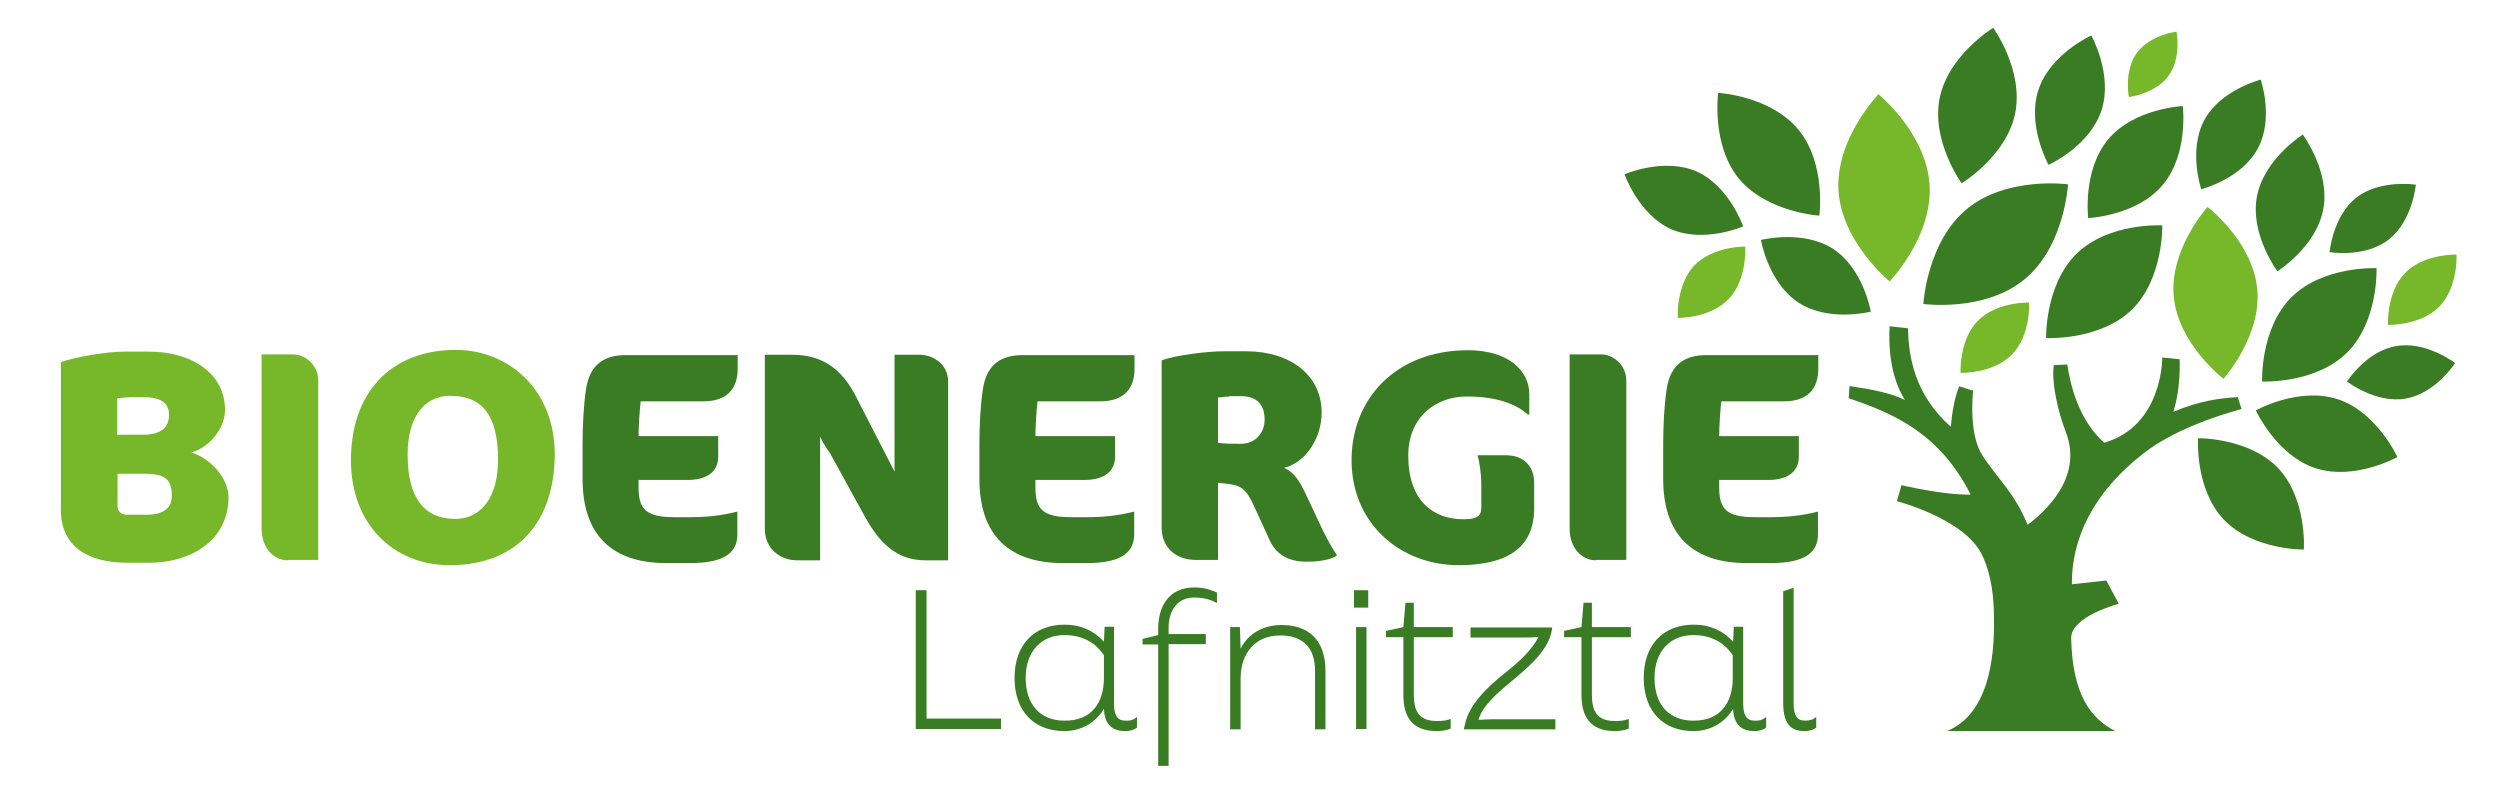 <?xml version="1.0" encoding="UTF-8"?>
<svg xmlns="http://www.w3.org/2000/svg" xmlns:xlink="http://www.w3.org/1999/xlink" version="1.1" id="Ebene_1" x="0px" y="0px" viewBox="0 0 718.8 225.8" style="enable-background:new 0 0 718.8 225.8;" xml:space="preserve">
<style type="text/css">
	.st0{fill:#76B82A;}
	.st1{fill:#397C23;}
</style>
<g>
	<path class="st0" d="M43,161.8h-6.4c-11.9,0-19.1-5.1-19.1-15.2v-42.5c4.4-1.5,13.1-3,18.2-3h7.2c12,0,21.8,6.1,21.8,16.8   c0,5.5-4.8,10.9-9.7,12.2c5.7,1.7,10.7,7.6,10.7,12.8C65.7,155.6,54.6,161.8,43,161.8z M41.3,114.2h-3.6c-0.9,0-2.9,0.2-4,0.3v10.5   h7.2c5.5,0,7.7-2.1,7.7-5.8C48.6,115.7,46,114.2,41.3,114.2z M41.3,136.2h-7.5v9.2c0,1.7,1,2.6,2.9,2.6h5.2c5.5,0,7.5-2.1,7.5-5.5   C49.4,137.7,47.4,136.2,41.3,136.2z"></path>
	<path class="st0" d="M82.7,161.1c-3.7,0-7.5-3.2-7.5-9.2v-50h9.1c3.2,0,7.2,2.8,7.2,7.6v51.5H82.7z"></path>
	<path class="st0" d="M129.3,162.5c-16.1,0-28.4-11.7-28.4-30.2c0-19.1,11.2-31.7,30.2-31.7c14.5,0,28.4,10.8,28.4,30.1   C159.4,150.3,148.5,162.5,129.3,162.5z M129.5,113.8c-8.1,0-12.3,6.9-12.3,16.9c0,12.5,4.8,18.5,13.7,18.5c7.4,0,12.3-6.2,12.3-17   C143.2,119.2,138.5,113.8,129.5,113.8z"></path>
	<path class="st1" d="M198.3,161.9h-6.7c-15.5,0-24.1-7.9-24.1-24.2v-9.9c0-5.4,0.3-11.4,1-15.9c1.1-7.5,5.7-9.8,11.4-9.8h32.2v3.9   c0,5.7-3,9.4-9.9,9.4h-18c-0.3,2.9-0.6,7.2-0.6,10h22.9v5.9c0,4.3-3.2,6.7-8.9,6.7h-14v2.1c0,6.3,2.1,8.6,10.3,8.6h4.3   c4.9,0,9-0.4,13.8-1.6v6.3C212.1,158.6,208.8,161.9,198.3,161.9z"></path>
	<path class="st1" d="M266.2,161.1c-6.7,0-12.2-2.9-17.5-12.5l-10-18.2c-1.6-2.2-2.7-4.3-2.9-4.9v35.6h-6.7c-4.5,0-9.2-3.1-9.2-9.1   v-50h7.9c8.7,0,14.4,4.2,18.4,12.2l11,21.4V102h7.2c3.9,0,8.2,2.8,8.2,7.6v51.5H266.2z"></path>
	<path class="st1" d="M312.4,161.9h-6.7c-15.5,0-24.1-7.9-24.1-24.2v-9.9c0-5.4,0.3-11.4,1-15.9c1.1-7.5,5.7-9.8,11.4-9.8h32.2v3.9   c0,5.7-3,9.4-9.9,9.4h-18c-0.3,2.9-0.6,7.2-0.6,10h22.9v5.9c0,4.3-3.2,6.7-8.9,6.7h-14v2.1c0,6.3,2.1,8.6,10.3,8.6h4.3   c4.9,0,9-0.4,13.8-1.6v6.3C326.2,158.6,322.8,161.9,312.4,161.9z"></path>
	<path class="st1" d="M375.6,161.5c-5.5,0-8.9-2.4-10.6-6.3l-4.4-9.6c-2.3-5.1-3.9-6.1-7.8-6.5l-2.6-0.3v22.2H344   c-6.3,0-10-3.9-10-9.3v-48.1c4.1-1.5,13.2-2.6,17.7-2.6h6.6c12.7,0,21.7,6.9,21.7,17.6c0,7.9-5.1,14.6-10.8,15.9   c2.8,1.3,4.3,3.4,6.5,8.1l4.5,9.6c1.7,3.5,3.3,6.2,4.1,7.2v0.4C382.4,161,379.1,161.5,375.6,161.5z M353.5,114   c-0.7,0-2.1,0.2-3.3,0.3v13c2,0.3,4,0.3,6.5,0.3c4.6,0,6.9-3.5,6.9-6.9c0-4.3-2.1-6.8-6.9-6.8H353.5z"></path>
	<path class="st1" d="M419.4,162.5c-16.7,0-30.8-11.9-30.8-30.2c0-17.6,12.7-31.6,33.5-31.6c11.7,0,17.6,6,17.6,12.6v5.9h-0.4   c-3.1-2.8-8.5-5.2-17.6-5.2c-8.8,0-16.8,5.8-16.8,17c0,12.8,7,18.3,15.9,18.3c4.7,0,5.1-1.5,5.1-3.7v-6.6c0-2.5-0.5-6.3-1.1-8.1   h8.3c5.2,0,8,3.4,8,7.9v7.9C440.9,156.3,434.9,162.5,419.4,162.5z"></path>
	<path class="st1" d="M458.8,161.1c-3.7,0-7.5-3.2-7.5-9.2v-50h9.1c3.2,0,7.2,2.8,7.2,7.6v51.5H458.8z"></path>
	<path class="st1" d="M509,161.9h-6.7c-15.5,0-24.1-7.9-24.1-24.2v-9.9c0-5.4,0.3-11.4,1-15.9c1.1-7.5,5.7-9.8,11.4-9.8h32.2v3.9   c0,5.7-3,9.4-9.9,9.4h-18c-0.3,2.9-0.6,7.2-0.6,10h22.9v5.9c0,4.3-3.2,6.7-8.9,6.7h-14v2.1c0,6.3,2.1,8.6,10.3,8.6h4.3   c4.9,0,9-0.4,13.8-1.6v6.3C522.8,158.6,519.4,161.9,509,161.9z"></path>
</g>
<g>
	<path class="st1" d="M263.3,169.7h3.1v36.9h21.4v3h-24.5V169.7z"></path>
	<path class="st1" d="M326.9,206.1v3.1c-0.6,0.5-1.7,1-3.4,1c-3.3,0-5.9-1.5-6.1-6.4c-2,3.4-5.9,6.4-11.4,6.4   c-8.7,0-14.3-5.7-14.3-15.3c0-9.4,5.5-15.3,14.4-15.3c4.7,0,8.5,1.8,11.3,4.9l0.2-4.3h2.7v22c0,3.4,0.9,5,3.3,5   C325.1,207.3,326.1,206.9,326.9,206.1z M317.4,194.9v-6.5c-2.4-3.6-6.1-5.8-11.4-5.8c-6.5,0-11.1,4.6-11.1,12.3   c0,7.9,4.4,12.3,11.1,12.3C313.8,207.3,317.4,202.1,317.4,194.9z"></path>
	<path class="st1" d="M333,185.3h-4.5v-1.6l4.5-1.1v-1.8c0-6.1,2.8-11.9,10.4-11.9c2.9,0,5.1,0.8,6.5,1.5v3   c-1.4-0.8-3.4-1.6-6.5-1.6c-5.4,0-7.4,4.4-7.4,8.7v1.8h10.7v2.9H336v35h-3V185.3z"></path>
	<path class="st1" d="M353.8,180.3h2.7l0.2,6.2c2.2-4.4,6.6-6.8,11.8-6.8c7.8,0,12.6,4.4,12.6,13.2v16.8h-3v-16.8   c0-6.9-3.7-10.2-10-10.2c-7.2,0-11.4,5.1-11.4,12.4v14.6h-3V180.3z"></path>
	<path class="st1" d="M389.3,174.7v-5h4.1v5H389.3z M389.9,209.6v-29.3h3v29.3H389.9z"></path>
	<path class="st1" d="M403.5,199.8v-16.6h-5v-1.8l5-1.1l0.6-7h2.4v7h11.2v2.9h-11.2v16.6c0,4.8,1.6,7.5,6.6,7.5c1.7,0,2.7-0.1,4-0.6   v2.8c-0.9,0.4-2.4,0.7-4,0.7C406,210.2,403.5,206.1,403.5,199.8z"></path>
	<path class="st1" d="M420.9,209.6l0.3-1.3c1.1-5.5,6.1-10.5,11.5-14.8c4.7-3.7,7.7-6.7,9.7-10.4c-1.5,0.2-2.9,0.2-4,0.2h-15.6v-2.9   h23.5l-0.1,0.7c-0.9,5.6-6.2,10.3-11.4,14.6c-4,3.3-8.7,7.3-9.7,11.3c1.3-0.1,2.7-0.2,3.9-0.2h18.2v2.9H420.9z"></path>
	<path class="st1" d="M454.7,199.8v-16.6h-5v-1.8l5-1.1l0.6-7h2.4v7h11.2v2.9h-11.2v16.6c0,4.8,1.6,7.5,6.6,7.5c1.7,0,2.7-0.1,4-0.6   v2.8c-0.9,0.4-2.4,0.7-4,0.7C457.3,210.2,454.7,206.1,454.7,199.8z"></path>
	<path class="st1" d="M507.8,206.1v3.1c-0.6,0.5-1.7,1-3.4,1c-3.3,0-5.9-1.5-6.1-6.4c-2,3.4-5.9,6.4-11.4,6.4   c-8.7,0-14.3-5.7-14.3-15.3c0-9.4,5.5-15.3,14.4-15.3c4.7,0,8.5,1.8,11.3,4.9l0.2-4.3h2.7v22c0,3.4,0.9,5,3.3,5   C505.9,207.3,507,206.9,507.8,206.1z M498.2,194.9v-6.5c-2.4-3.6-6.1-5.8-11.4-5.8c-6.5,0-11.1,4.6-11.1,12.3   c0,7.9,4.4,12.3,11.1,12.3C494.6,207.3,498.2,202.1,498.2,194.9z"></path>
	<path class="st1" d="M512.7,202.1V170l3-1v33.2c0,3.4,0.9,5,3.3,5c1.3,0,2.4-0.3,3.2-1.1v3.1c-0.6,0.5-1.7,1-3.4,1   C515.3,210.2,512.7,208.6,512.7,202.1z"></path>
</g>
<g>
	<g>
		<path class="st1" d="M608.2,210.2c0,0-48.4,0-48.4,0c13.4-5.5,13.7-25,13.5-33.7c-0.1-4-0.5-11.1-3.5-17.1    c-5.1-10.3-24.4-15.3-24.4-15.3l1.3-4.6c0,0,12.2,2.9,19.9,2.7c-8.6-17-21.2-23.1-35.1-27.7c0.1-0.4,0.2-3,0.3-3.5    c6.7,1,11.8,2,15.9,4c-4.4-7-4.7-15.9-4.4-21.2c1.2,0.2,4.1,0.4,5.3,0.6c0.1,8.2,2,19.2,12.3,28.3c0.3-3.5,1-8.3,2.4-11.6    c0.5,0,3.5,1.2,4,1.2c-0.7,7.5,0.1,14.6,2.6,18.5c4.4,6.9,9.1,10.5,13.1,20.1c4.3-3.3,16.1-13.2,11-26.6    c-2.4-6.2-4.2-14.5-3.5-19.3c0.6,0,3.3-0.2,3.9-0.2c0.8,5.5,3.1,15.8,10.6,22.5c16.9-4.9,16.7-24.5,16.7-24.5s3.4,0.3,5,0.5    c0.1,3.6-0.1,9.7-1.8,15.1c7.4-3.1,13-3.9,18.5-4.2c0.2,0.6,0.9,2.7,1.1,3.4c-8.1,2.2-19.8,6.3-28,12.6    c-15.2,11.7-20.9,25.3-20.8,37.8c4.4-0.5,9.9-1.1,9.9-1.1l3.6,6.7c0,0-13.9,3.6-13.7,10C595.9,200,601.3,206.7,608.2,210.2"></path>
		<path class="st0" d="M554.8,53.2c0.9,14.9-11.5,27.7-11.5,27.7s-13.8-11.3-14.7-26.1c-0.9-14.9,11.5-27.7,11.5-27.7    S553.9,38.3,554.8,53.2z"></path>
		<path class="st1" d="M582.1,80.3c-11.5,9.5-29.1,7.1-29.1,7.1s1-17.8,12.5-27.3s29.1-7.1,29.1-7.1S593.6,70.9,582.1,80.3z"></path>
		<path class="st1" d="M500,51.4c-8-9.7-6-24.7-6-24.7s15,0.8,23.1,10.6c8,9.7,6,24.7,6,24.7S508.1,61.1,500,51.4z"></path>
		<path class="st1" d="M557.7,28.2C560.2,15.8,573.1,8,573.1,8s8.8,12.2,6.3,24.6C576.9,44.9,564,52.7,564,52.7    S555.2,40.5,557.7,28.2z"></path>
		<g>
			<path class="st1" d="M527.1,71.6c8.7,5.7,10.8,18,10.8,18s-12.1,3.1-20.8-2.6c-8.7-5.7-10.8-18-10.8-18S518.4,65.9,527.1,71.6z"></path>
		</g>
		<path class="st1" d="M604.2,31.8C600.8,42.1,589,47.4,589,47.4s-6.3-11.3-2.9-21.6c3.4-10.3,15.2-15.6,15.2-15.6    S607.6,21.5,604.2,31.8z"></path>
		<path class="st1" d="M649.1,42.8c-4.7,8.7-16.2,11.6-16.2,11.6s-3.8-11.2,0.9-19.9c4.7-8.7,16.2-11.6,16.2-11.6    S653.9,34.1,649.1,42.8z"></path>
		<path class="st1" d="M691.7,114.6c-8.6,1.5-16.9-4.9-16.9-4.9s5.6-8.8,14.2-10.2c8.6-1.5,16.9,4.9,16.9,4.9    S700.3,113.1,691.7,114.6z"></path>
		<path class="st0" d="M578.5,101.9c-5.4,5.6-14.8,5.3-14.8,5.3s-0.5-9.3,4.9-14.9c5.4-5.6,14.8-5.3,14.8-5.3S584,96.3,578.5,101.9z    "></path>
		<path class="st0" d="M497.1,85.9c-5.4,5.7-14.7,5.5-14.7,5.5s-0.6-9.3,4.7-15c5.4-5.7,14.7-5.5,14.7-5.5S502.4,80.3,497.1,85.9z"></path>
		<path class="st0" d="M701.4,88.1c-5.4,5.6-14.8,5.3-14.8,5.3s-0.5-9.3,4.9-14.9c5.4-5.6,14.8-5.3,14.8-5.3S706.8,82.5,701.4,88.1z    "></path>
		<path class="st0" d="M623.5,21.8c-3.8,5.2-11.4,6.1-11.4,6.1s-1.5-7.5,2.3-12.7c3.8-5.2,11.4-6.1,11.4-6.1S627.3,16.6,623.5,21.8z    "></path>
		<path class="st1" d="M668,60.1C666,71,654.8,78,654.8,78s-7.9-10.6-5.9-21.4c2-10.9,13.2-17.9,13.2-17.9S670,49.3,668,60.1z"></path>
		<path class="st1" d="M606.2,40c7.5-8.9,21.4-9.5,21.4-9.5s1.7,13.8-5.8,22.7c-7.5,8.9-21.4,9.5-21.4,9.5S598.7,48.9,606.2,40z"></path>
		<path class="st1" d="M487.8,49.3c9.4,4.2,13.4,15.8,13.4,15.8s-11.3,4.9-20.7,0.8c-9.4-4.2-13.4-15.8-13.4-15.8    S478.4,45.2,487.8,49.3z"></path>
		<path class="st1" d="M677.5,56.8c-6.8,5.4-7.7,15.7-7.7,15.7s10.3,1.7,17.1-3.7c6.8-5.4,7.7-15.7,7.7-15.7S684.4,51.5,677.5,56.8z    "></path>
		<path class="st1" d="M658.9,85.4c-9.1,9-8.5,24.3-8.5,24.3s15.3,0.7,24.4-8.3s8.5-24.3,8.5-24.3S668,76.4,658.9,85.4z"></path>
		<path class="st0" d="M625,85.3c1.3,13.7,14.3,23.6,14.3,23.6s11-12.2,9.7-25.8c-1.3-13.7-14.3-23.6-14.3-23.6S623.7,71.7,625,85.3    z"></path>
		<path class="st1" d="M655,134.6c-8.4-8.8-23-8.6-23-8.6s-1,14.6,7.4,23.4c8.4,8.8,23,8.6,23,8.6S663.4,143.5,655,134.6z"></path>
		<path class="st1" d="M597.1,72.9c-9.2,9-8.8,24.3-8.8,24.3s15.3,0.8,24.6-8.1c9.2-9,8.8-24.3,8.8-24.3S606.4,63.9,597.1,72.9z"></path>
		<path class="st1" d="M672.2,114.8c-11.3-3.7-23.6,3.2-23.6,3.2s5.9,12.9,17.1,16.6c11.3,3.7,23.6-3.2,23.6-3.2    S683.4,118.5,672.2,114.8z"></path>
	</g>
</g>
</svg>
